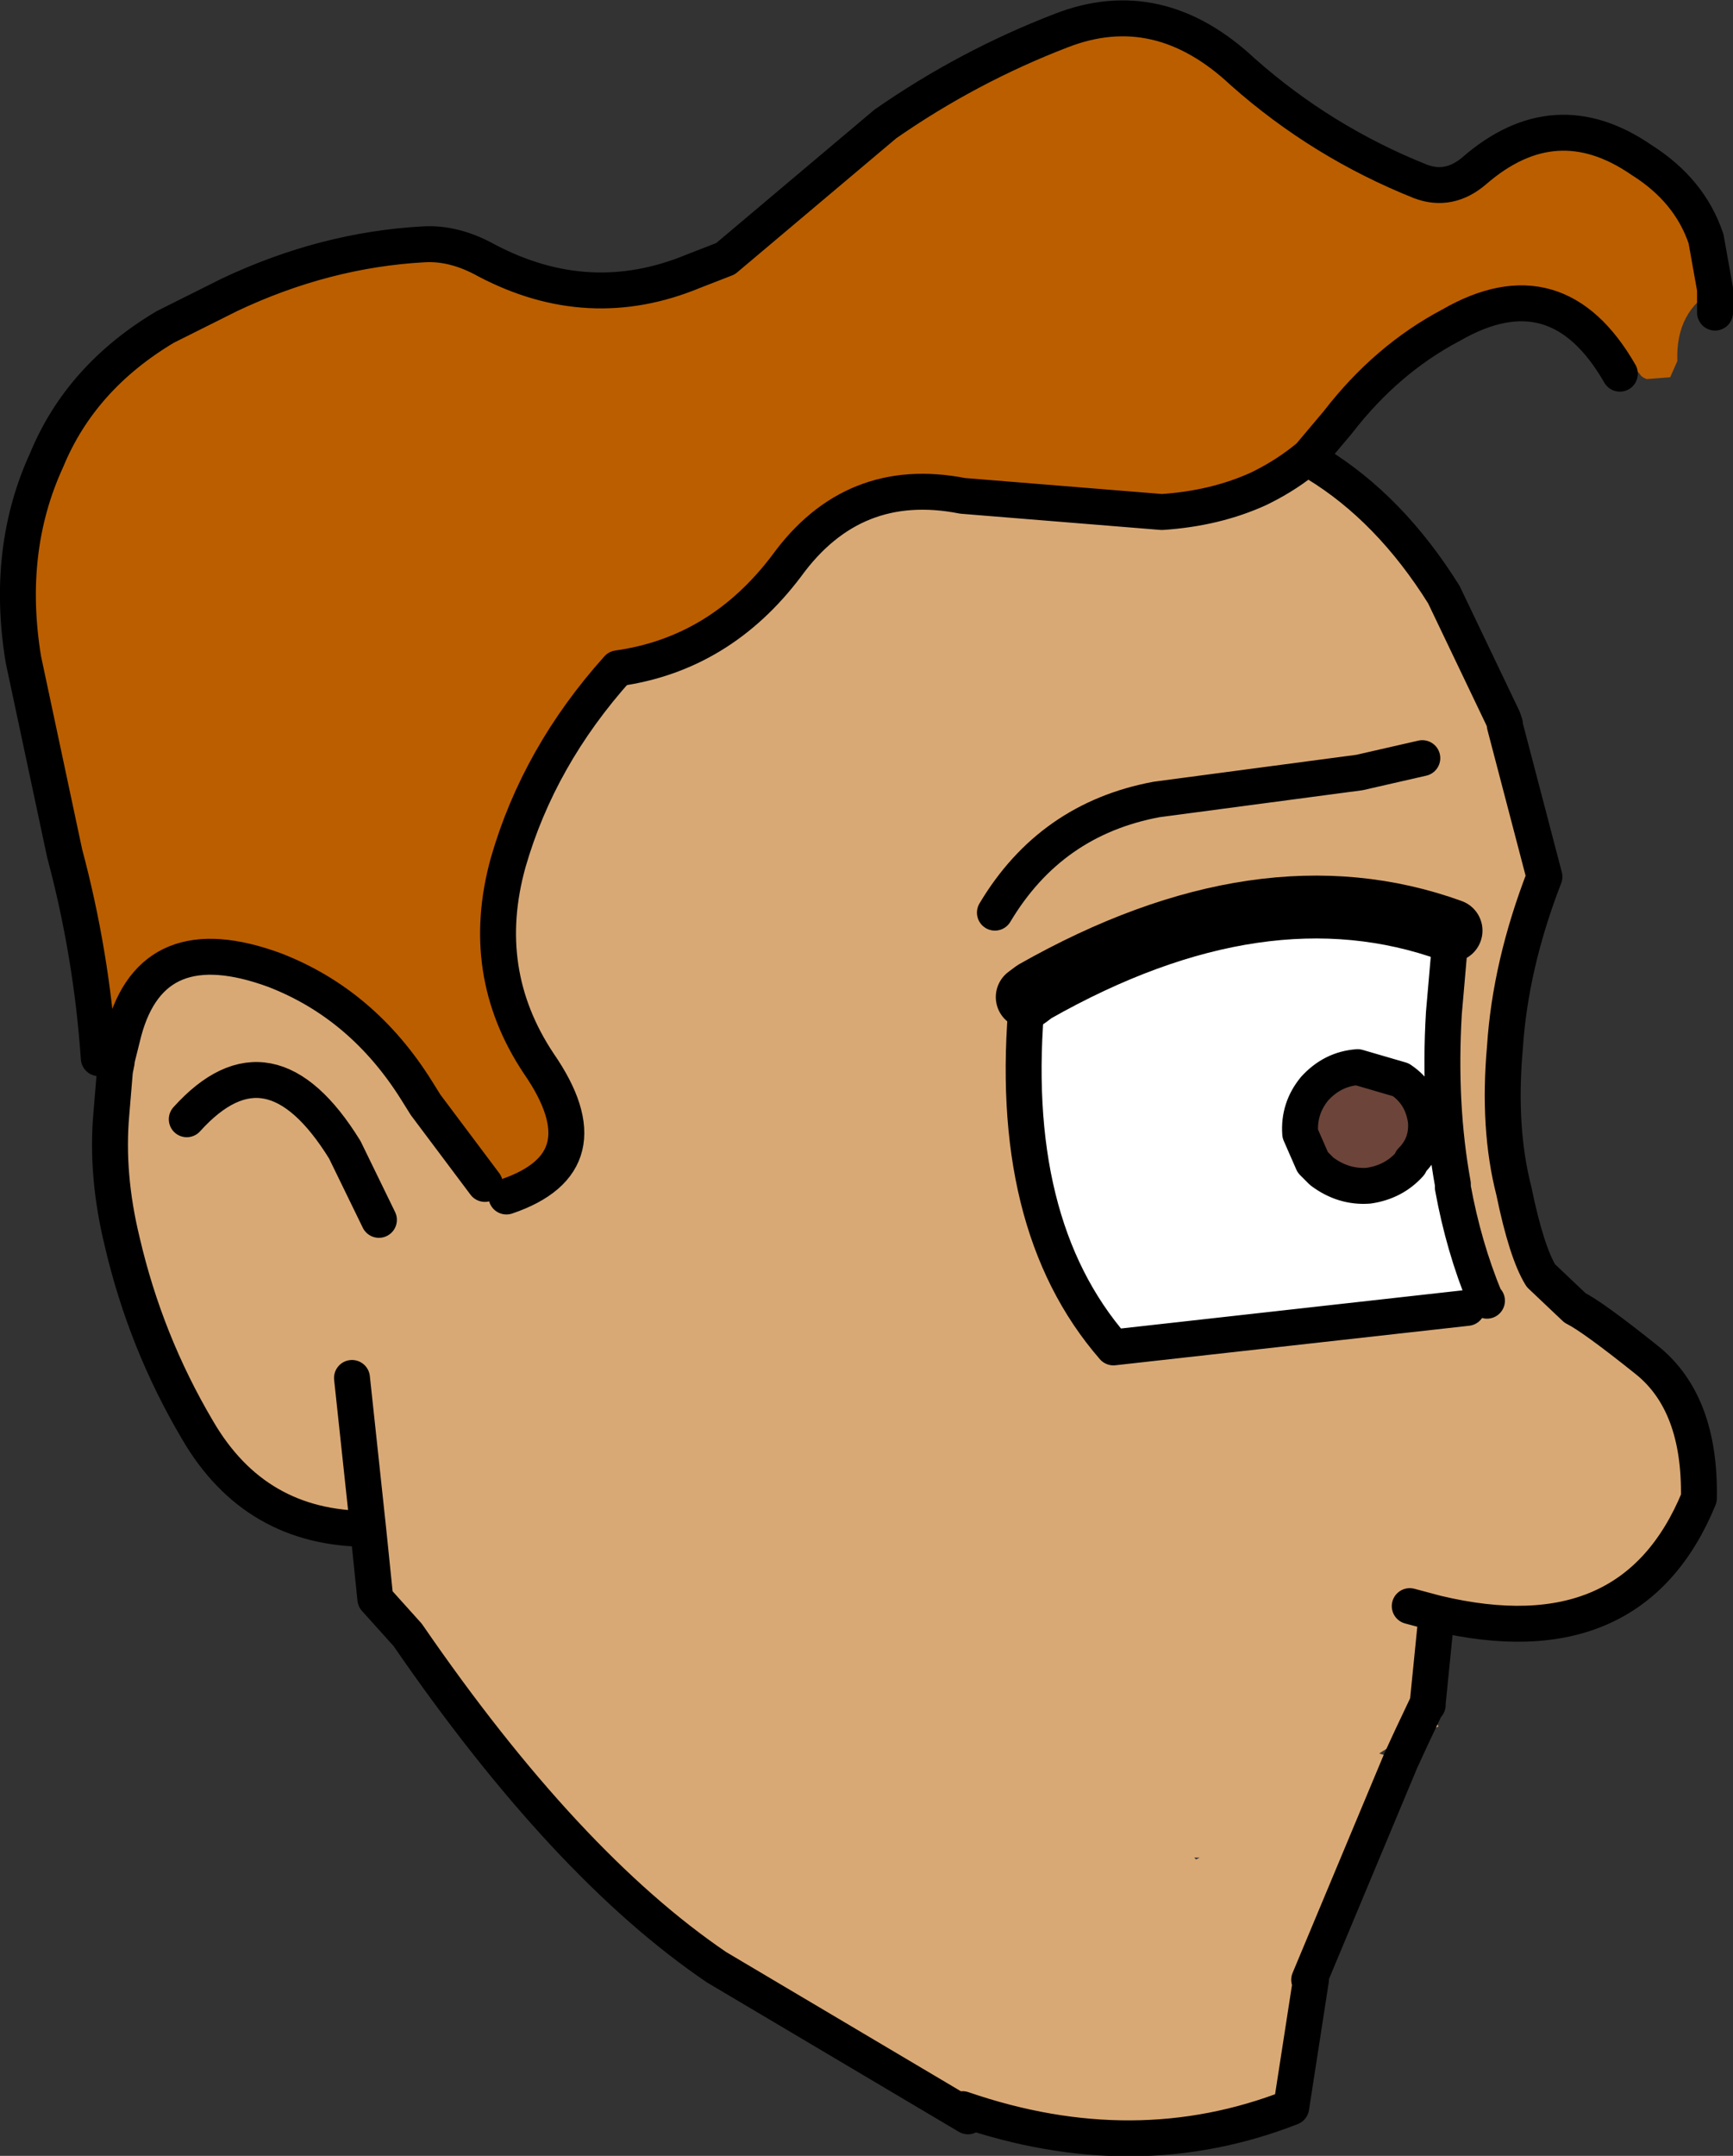 <?xml version="1.0" encoding="UTF-8" standalone="no"?>
<svg xmlns:xlink="http://www.w3.org/1999/xlink" height="60.0px" width="48.25px" xmlns="http://www.w3.org/2000/svg">
  <rect width="100%" height="100%" fill="#333333" stroke="none"/>
  <g transform="matrix(1.0, 0.0, 0.0, 1.0, 24.2, 30.0)">
    <path d="M-21.45 -0.55 Q-21.65 -3.45 -22.4 -6.25 L-23.55 -11.65 Q-24.05 -14.7 -22.9 -17.2 -21.95 -19.5 -19.6 -20.9 L-17.8 -21.8 Q-15.15 -23.05 -12.4 -23.2 -11.55 -23.25 -10.65 -22.75 -7.8 -21.25 -4.9 -22.45 L-4.0 -22.8 0.45 -26.55 Q2.75 -28.15 5.35 -29.15 8.05 -30.2 10.4 -28.0 12.6 -26.05 15.35 -24.95 16.15 -24.65 16.85 -25.25 19.1 -27.2 21.5 -25.55 22.85 -24.7 23.3 -23.35 L23.55 -21.95 23.3 -23.35 23.35 -23.35 Q23.85 -23.0 23.75 -22.45 L23.6 -21.95 23.55 -21.95 Q22.45 -21.35 22.5 -19.95 L22.3 -19.5 21.65 -19.45 Q21.5 -19.5 21.45 -19.6 L21.25 -19.8 20.9 -19.6 Q19.15 -22.65 16.2 -20.95 14.4 -20.0 13.05 -18.25 L12.25 -17.3 Q11.65 -16.8 10.95 -16.45 L10.85 -16.4 Q9.65 -15.85 8.15 -15.75 L2.6 -16.2 Q-0.45 -16.8 -2.3 -14.25 -4.15 -11.8 -7.0 -11.4 -9.2 -8.95 -10.05 -6.0 -10.9 -2.95 -9.2 -0.4 -7.3 2.35 -10.1 3.3 L-10.7 2.95 -12.35 0.75 -12.6 0.35 Q-14.1 -2.05 -16.55 -3.0 -19.95 -4.25 -20.75 -1.3 L-20.95 -0.5 -21.45 -0.55" fill="#bb5e00" fill-rule="evenodd" stroke="none"/>
    <path d="M-20.95 -0.5 L-20.75 -1.3 Q-19.95 -4.25 -16.55 -3.0 -14.1 -2.05 -12.6 0.35 L-12.35 0.75 -10.7 2.95 -10.1 3.3 Q-7.3 2.35 -9.2 -0.4 -10.9 -2.95 -10.05 -6.0 -9.2 -8.95 -7.0 -11.4 -4.15 -11.8 -2.3 -14.25 -0.45 -16.8 2.6 -16.2 L8.15 -15.75 Q9.65 -15.85 10.85 -16.4 L10.95 -16.45 Q11.65 -16.8 12.25 -17.3 L12.45 -17.1 Q14.5 -15.85 16.0 -13.45 L17.65 -10.0 17.2 -9.75 17.25 -9.65 Q17.95 -7.25 18.8 -5.6 17.85 -3.15 17.7 -0.85 17.5 1.4 17.95 3.15 18.3 4.85 18.7 5.5 L19.65 6.4 Q20.15 6.65 21.65 7.85 23.15 9.05 23.1 11.7 21.25 16.2 15.8 14.9 L15.55 17.4 15.1 18.35 15.55 17.4 15.55 17.45 15.85 18.05 15.1 18.35 Q14.65 18.5 14.2 18.8 L14.8 19.0 12.25 25.1 12.3 25.1 11.75 28.65 Q7.4 30.35 2.6 28.7 L2.75 28.9 -4.25 24.75 Q-8.45 21.9 -12.85 15.5 L-13.95 12.55 Q-17.1 12.55 -18.7 9.8 -20.15 7.35 -20.8 4.55 -21.25 2.7 -21.1 1.0 L-21.0 -0.2 -20.95 -0.45 -20.95 -0.5 M-13.65 3.95 L-14.6 2.0 Q-16.7 -1.4 -19.0 1.15 -16.7 -1.4 -14.6 2.0 L-13.65 3.95 M3.5 -4.6 Q5.05 -7.2 8.0 -7.75 L13.65 -8.5 15.4 -8.9 13.65 -8.5 8.0 -7.75 Q5.05 -7.2 3.5 -4.6 M-14.4 8.35 L-13.95 12.55 -14.4 8.35 M15.05 14.7 L15.8 14.9 15.05 14.7 M16.2 -4.1 Q10.95 -6.0 4.6 -2.4 L4.4 -2.25 Q3.8 4.05 6.8 7.5 L16.65 6.4 17.2 6.2 17.15 6.15 Q16.55 4.7 16.25 3.05 L16.25 2.95 Q15.85 0.75 16.0 -1.8 L16.2 -4.1 M9.2 21.7 L9.05 21.7 9.1 21.75 9.2 21.7" fill="#d9a975" fill-rule="evenodd" stroke="none"/>
    <path d="M4.4 -2.25 L4.6 -2.4 Q10.95 -6.0 16.2 -4.1 L16.0 -1.8 Q15.85 0.75 16.25 2.95 L16.25 3.05 Q16.55 4.7 17.15 6.15 L17.2 6.2 16.65 6.4 6.8 7.5 Q3.8 4.05 4.4 -2.25 M12.4 0.3 Q11.95 0.85 12.0 1.55 L12.35 2.35 12.6 2.6 Q13.2 3.05 13.9 3.0 14.6 2.9 15.05 2.4 L15.1 2.3 Q15.55 1.85 15.5 1.2 15.4 0.45 14.8 0.05 L13.6 -0.3 Q12.9 -0.25 12.4 0.3" fill="#ffffff" fill-rule="evenodd" stroke="none"/>
    <path d="M12.4 0.3 Q12.9 -0.25 13.6 -0.3 L14.8 0.05 Q15.4 0.45 15.5 1.2 15.55 1.85 15.1 2.3 L15.05 2.4 Q14.6 2.9 13.9 3.0 13.2 3.05 12.6 2.6 L12.35 2.35 12.0 1.55 Q11.95 0.85 12.4 0.3" fill="#6c4439" fill-rule="evenodd" stroke="none"/>
    <path d="M23.3 -23.35 Q22.85 -24.7 21.5 -25.55 19.1 -27.2 16.85 -25.25 16.15 -24.65 15.35 -24.95 12.6 -26.05 10.4 -28.0 8.05 -30.2 5.35 -29.15 2.75 -28.15 0.45 -26.55 L-4.0 -22.8 -4.9 -22.45 Q-7.8 -21.25 -10.65 -22.75 -11.55 -23.25 -12.4 -23.2 -15.15 -23.05 -17.8 -21.8 L-19.6 -20.9 Q-21.95 -19.5 -22.9 -17.2 -24.05 -14.7 -23.55 -11.65 L-22.4 -6.25 Q-21.65 -3.45 -21.45 -0.55 M-20.95 -0.5 L-20.75 -1.3 Q-19.95 -4.25 -16.55 -3.0 -14.1 -2.05 -12.6 0.35 L-12.35 0.75 -10.7 2.95 M-10.1 3.3 Q-7.3 2.35 -9.2 -0.4 -10.9 -2.95 -10.05 -6.0 -9.2 -8.95 -7.0 -11.4 -4.15 -11.8 -2.3 -14.25 -0.45 -16.8 2.6 -16.2 L8.15 -15.75 Q9.65 -15.85 10.85 -16.4 L10.95 -16.45 Q11.65 -16.8 12.25 -17.3 L13.05 -18.25 Q14.4 -20.0 16.2 -20.95 19.15 -22.65 20.9 -19.6 M23.55 -21.95 L23.3 -23.35 M23.55 -21.95 L23.55 -21.3 M15.4 -8.9 L13.65 -8.5 8.0 -7.75 Q5.05 -7.2 3.5 -4.6 M-19.0 1.15 Q-16.7 -1.4 -14.6 2.0 L-13.65 3.95 M-20.95 -0.5 L-20.95 -0.45 -21.0 -0.2 -21.1 1.0 Q-21.25 2.7 -20.8 4.55 -20.15 7.35 -18.7 9.8 -17.1 12.55 -13.95 12.55 L-14.4 8.35 M-13.95 12.55 L-13.75 14.5 -12.85 15.5 Q-8.45 21.9 -4.25 24.75 L2.75 28.9 M2.6 28.7 Q7.4 30.35 11.75 28.65 L12.3 25.1 M12.25 25.1 L14.8 19.0 15.1 18.35 15.55 17.4 15.8 14.9 15.05 14.7 M16.2 -4.1 L16.0 -1.8 Q15.85 0.75 16.25 2.95 L16.25 3.05 Q16.55 4.7 17.15 6.15 L17.2 6.2 M16.65 6.4 L6.8 7.5 Q3.8 4.05 4.4 -2.25 M12.45 -17.1 Q14.5 -15.85 16.0 -13.45 L17.65 -10.0 17.7 -9.85 17.7 -9.8 18.8 -5.6 Q17.85 -3.15 17.7 -0.85 17.5 1.4 17.95 3.15 18.3 4.85 18.7 5.5 L19.65 6.4 Q20.15 6.65 21.65 7.85 23.15 9.05 23.1 11.7 21.25 16.2 15.8 14.9 M12.4 0.3 Q12.9 -0.25 13.6 -0.3 L14.8 0.05 Q15.4 0.45 15.5 1.2 15.55 1.85 15.1 2.3 L15.05 2.4 Q14.6 2.9 13.9 3.0 13.2 3.05 12.6 2.6 L12.35 2.35 12.0 1.55 Q11.95 0.85 12.4 0.3 M15.55 17.4 L15.55 17.45" fill="none" stroke="#000000" stroke-linecap="round" stroke-linejoin="round" stroke-width="1.0"/>
    <path d="M4.4 -2.25 L4.6 -2.4 Q10.95 -6.0 16.2 -4.1" fill="none" stroke="#000000" stroke-linecap="round" stroke-linejoin="round" stroke-width="1.75"/>
  </g>
</svg>
